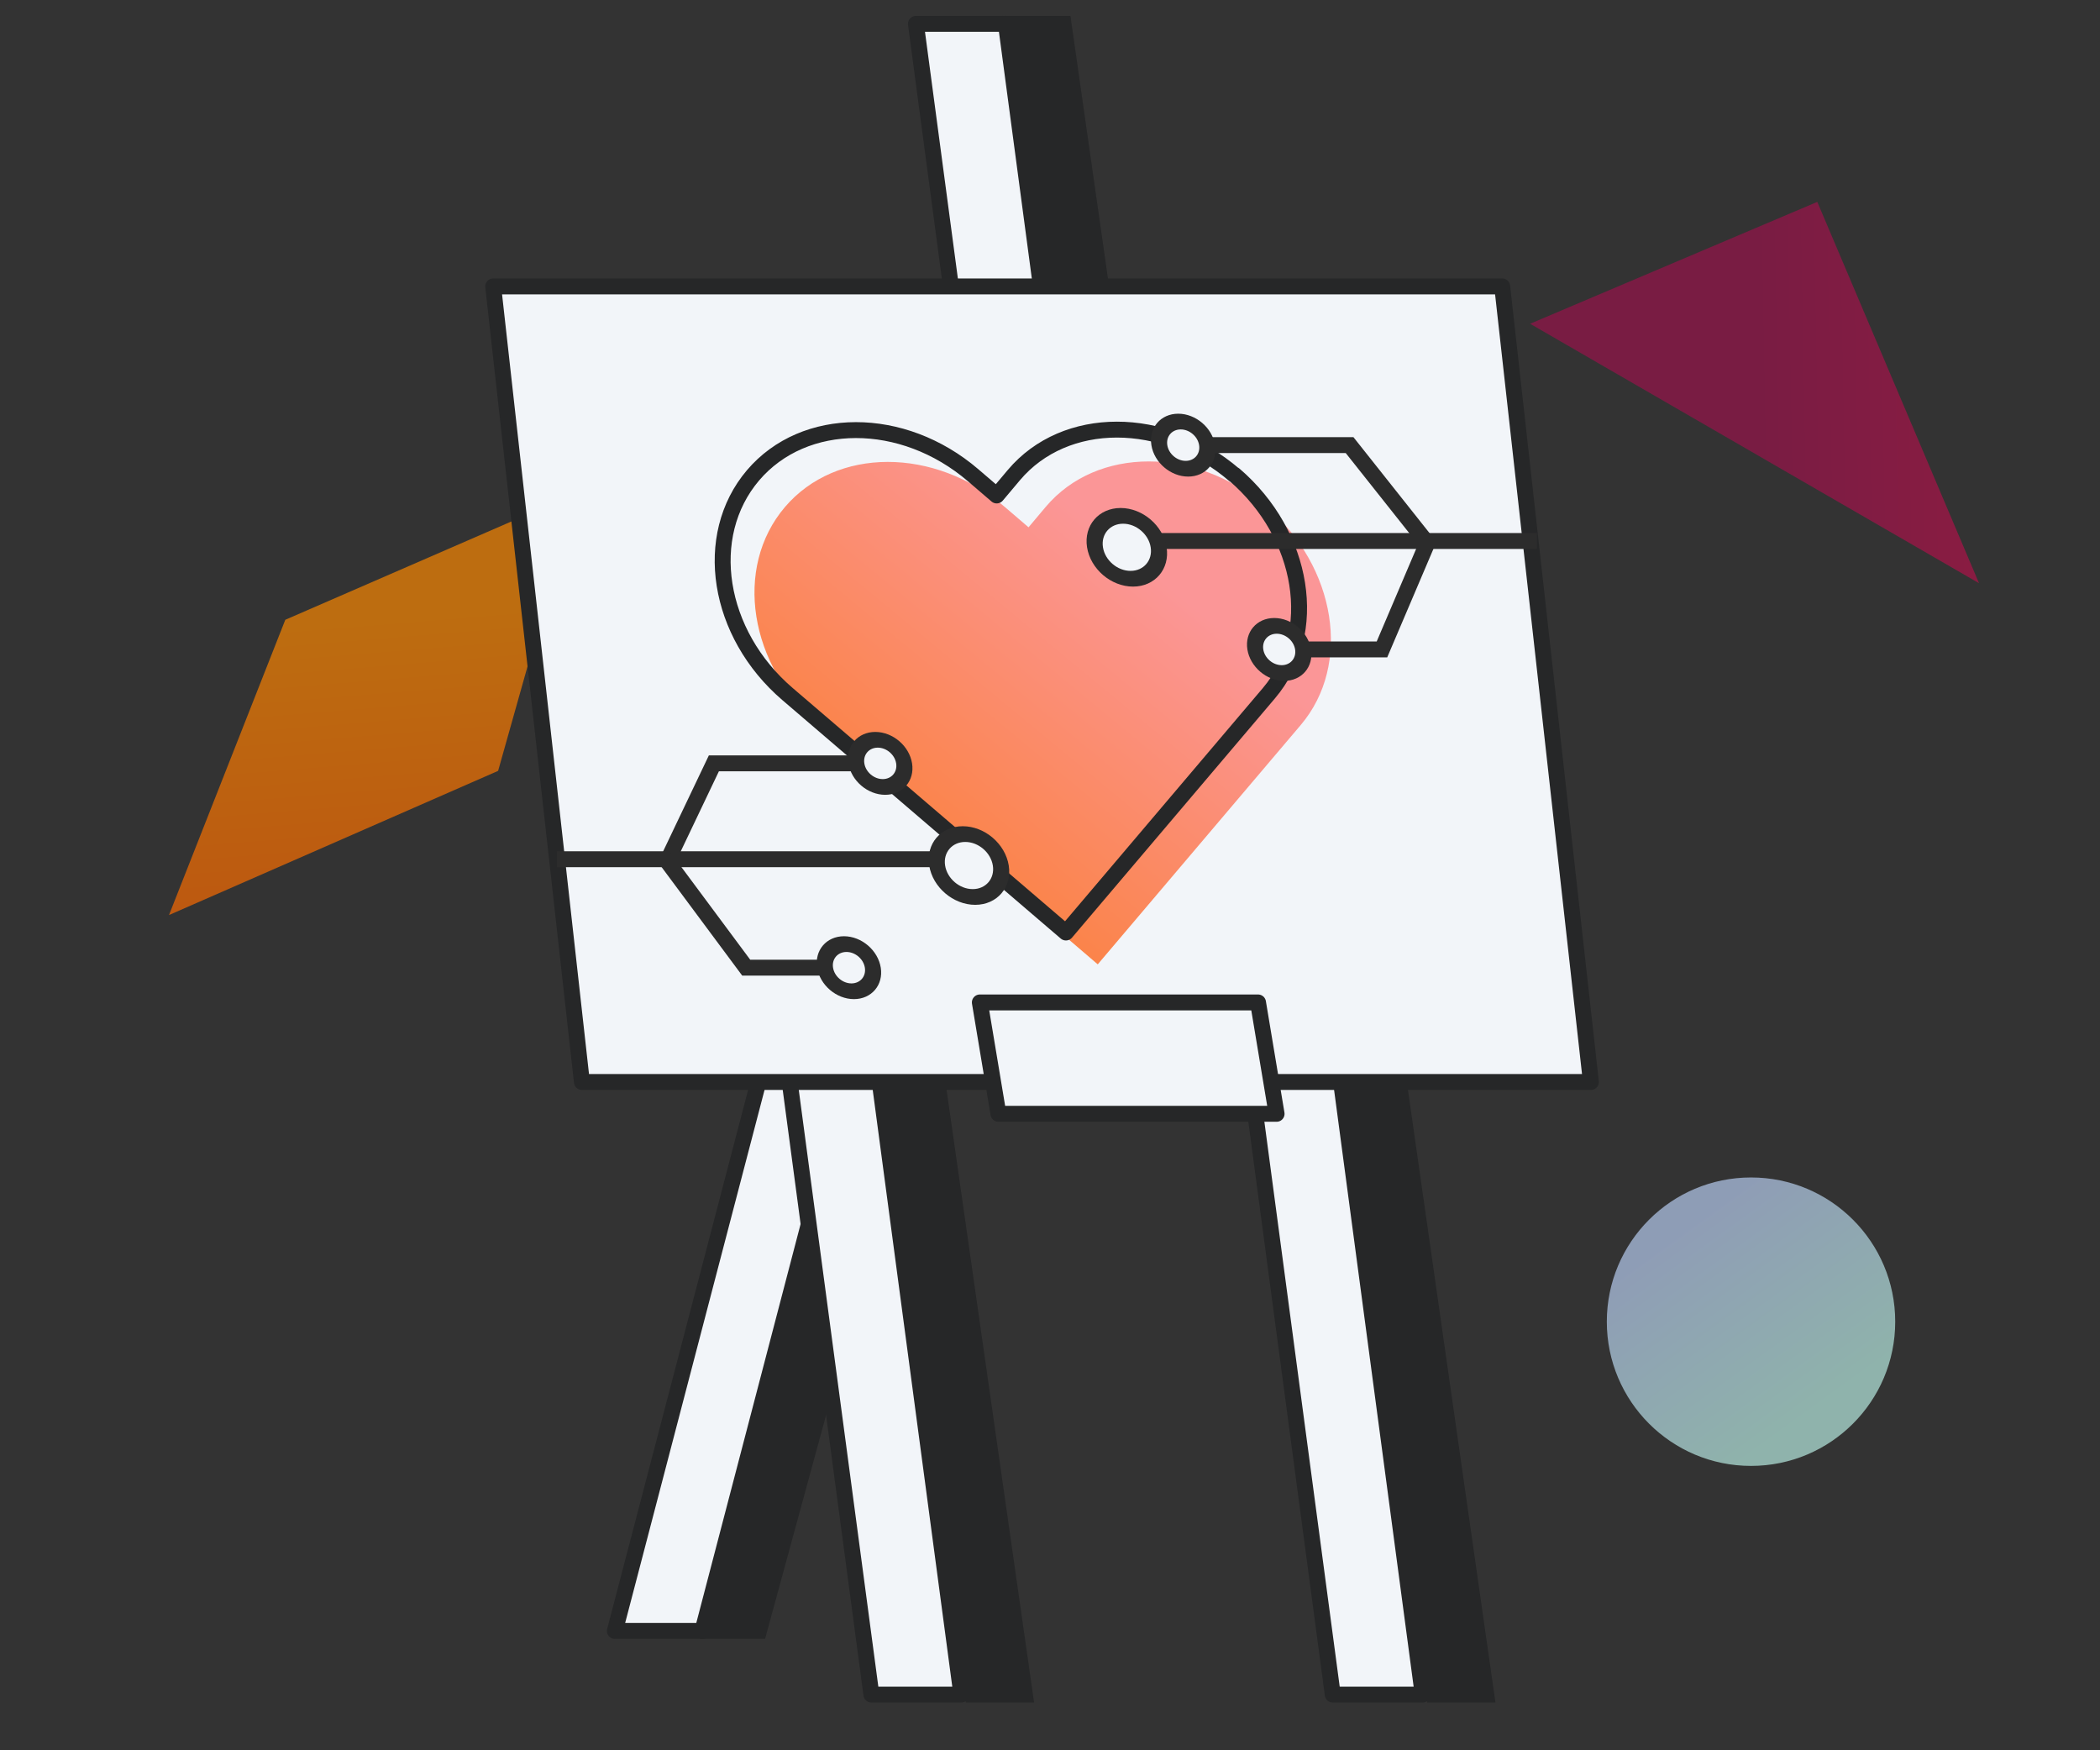 <svg width="132" height="110" viewBox="0 0 132 110" fill="none" xmlns="http://www.w3.org/2000/svg">
<rect x="0" y="0" width="132" height="110" fill="#333333" stroke="none"/>
<path opacity="0.45" d="M124.396 36.653L114.23 12.688L96.177 20.347L124.396 36.653Z" fill="url(#paint0_linear_814_4786)"/>
<path opacity="0.68" d="M10.623 57.508L17.933 38.952L36.224 31L31.31 48.447L10.623 57.508Z" fill="url(#paint1_linear_814_4786)"/>
<path d="M54.352 63.5L44.152 102.5H38.648L48.848 63.5H54.352Z" fill="#F2F5F9" stroke="#262728" stroke-linejoin="round"/>
<path d="M54.909 63H59L48.091 103H44L54.909 63Z" fill="#262728"/>
<path d="M55.228 67.5L60.429 106.5H54.772L49.571 67.5H55.228Z" fill="#F2F5F9" stroke="#262728" stroke-linejoin="round"/>
<path d="M84.228 67.5L89.429 106.5H83.772L78.571 67.5H84.228Z" fill="#F2F5F9" stroke="#262728" stroke-linejoin="round"/>
<path d="M63.228 1.5L68.429 40.5H62.772L57.571 1.5H63.228Z" fill="#F2F5F9" stroke="#262728" stroke-linejoin="round"/>
<path d="M55 67H59.286L65 107H60.714L55 67Z" fill="#262728"/>
<path d="M84 67H88.286L94 107H89.714L84 67Z" fill="#262728"/>
<path d="M63 1H67.286L73 41H68.714L63 1Z" fill="#262728"/>
<path d="M31 18H94.424L100 68H36.576L31 18Z" fill="#F2F5F9" stroke="#262728" stroke-linejoin="round"/>
<path opacity="0.7" d="M79.581 31.843C75.158 28.051 68.945 28.051 65.734 31.852L64.651 33.139L63.161 31.862C58.74 28.08 52.557 28.089 49.334 31.872C46.096 35.683 47.078 41.828 51.502 45.62L69.001 60.606L81.763 45.562C84.976 41.77 84.003 35.626 79.589 31.833L79.581 31.843Z" fill="url(#paint2_linear_814_4786)"/>
<path d="M77.581 29.843C73.158 26.051 66.945 26.051 63.734 29.852L62.651 31.139L61.161 29.862C56.74 26.08 50.557 26.089 47.334 29.872C44.096 33.683 45.078 39.828 49.502 43.62L67.001 58.606L79.763 43.562C82.976 39.77 82.003 33.626 77.589 29.833L77.581 29.843Z" stroke="#262728" stroke-linejoin="round"/>
<path d="M35 54H59" stroke="#2C2C2C"/>
<path d="M53.518 47.975H44.872L42 54" stroke="#2C2C2C"/>
<path d="M52.905 60.815H46.905L41.768 53.901" stroke="#2C2C2C"/>
<circle cx="2" cy="2" r="1.5" transform="matrix(1 0 0.156 0.988 53.018 46)" fill="#F2F5F9" stroke="#2C2C2C"/>
<circle cx="2.5" cy="2.5" r="2" transform="matrix(1 0 0.156 0.988 58.017 51.926)" fill="#F2F5F9" stroke="#2C2C2C"/>
<circle cx="2" cy="2" r="1.5" transform="matrix(1 0 0.156 0.988 51.051 58.84)" fill="#F2F5F9" stroke="#2C2C2C"/>
<path d="M96.611 34H72.611" stroke="#2C2C2C"/>
<path d="M76.186 27.975H84.832L89.612 34" stroke="#2C2C2C"/>
<path d="M80.866 40.815H86.866L89.812 33.901" stroke="#2C2C2C"/>
<circle cx="2" cy="2" r="1.5" transform="matrix(-1 0 0.156 0.988 76.061 26)" fill="#F2F5F9" stroke="#2C2C2C"/>
<circle cx="2.5" cy="2.5" r="2" transform="matrix(-1 0 0.156 0.988 72.939 31.926)" fill="#F2F5F9" stroke="#2C2C2C"/>
<circle cx="2" cy="2" r="1.5" transform="matrix(-1 0 0.156 0.988 82.095 38.84)" fill="#F2F5F9" stroke="#2C2C2C"/>
<path d="M79.076 63L80.243 70H62.757L61.59 63H79.076Z" fill="#F2F5F9" stroke="#262728" stroke-linejoin="round"/>
<path opacity="0.68" d="M110.064 92.128C115.07 92.128 119.128 88.07 119.128 83.064C119.128 78.058 115.07 74 110.064 74C105.058 74 101 78.058 101 83.064C101 88.07 105.058 92.128 110.064 92.128Z" fill="url(#paint3_linear_814_4786)"/>
<defs>
<linearGradient id="paint0_linear_814_4786" x1="128.129" y1="9.648" x2="110.376" y2="9.97" gradientUnits="userSpaceOnUse">
<stop stop-color="#FF0054"/>
<stop offset="1" stop-color="#CF0057"/>
</linearGradient>
<linearGradient id="paint1_linear_814_4786" x1="39.035" y1="37.467" x2="41.567" y2="68.382" gradientUnits="userSpaceOnUse">
<stop stop-color="#FF8900"/>
<stop offset="1" stop-color="#FF5400"/>
</linearGradient>
<linearGradient id="paint2_linear_814_4786" x1="64" y1="29" x2="50.479" y2="45.389" gradientUnits="userSpaceOnUse">
<stop stop-color="#FF6E6E"/>
<stop offset="1" stop-color="#FF5400"/>
</linearGradient>
<linearGradient id="paint3_linear_814_4786" x1="110.064" y1="74" x2="118.24" y2="85.294" gradientUnits="userSpaceOnUse">
<stop stop-color="#BACFF4"/>
<stop offset="1" stop-color="#BBEFE5"/>
</linearGradient>
</defs>
</svg>
